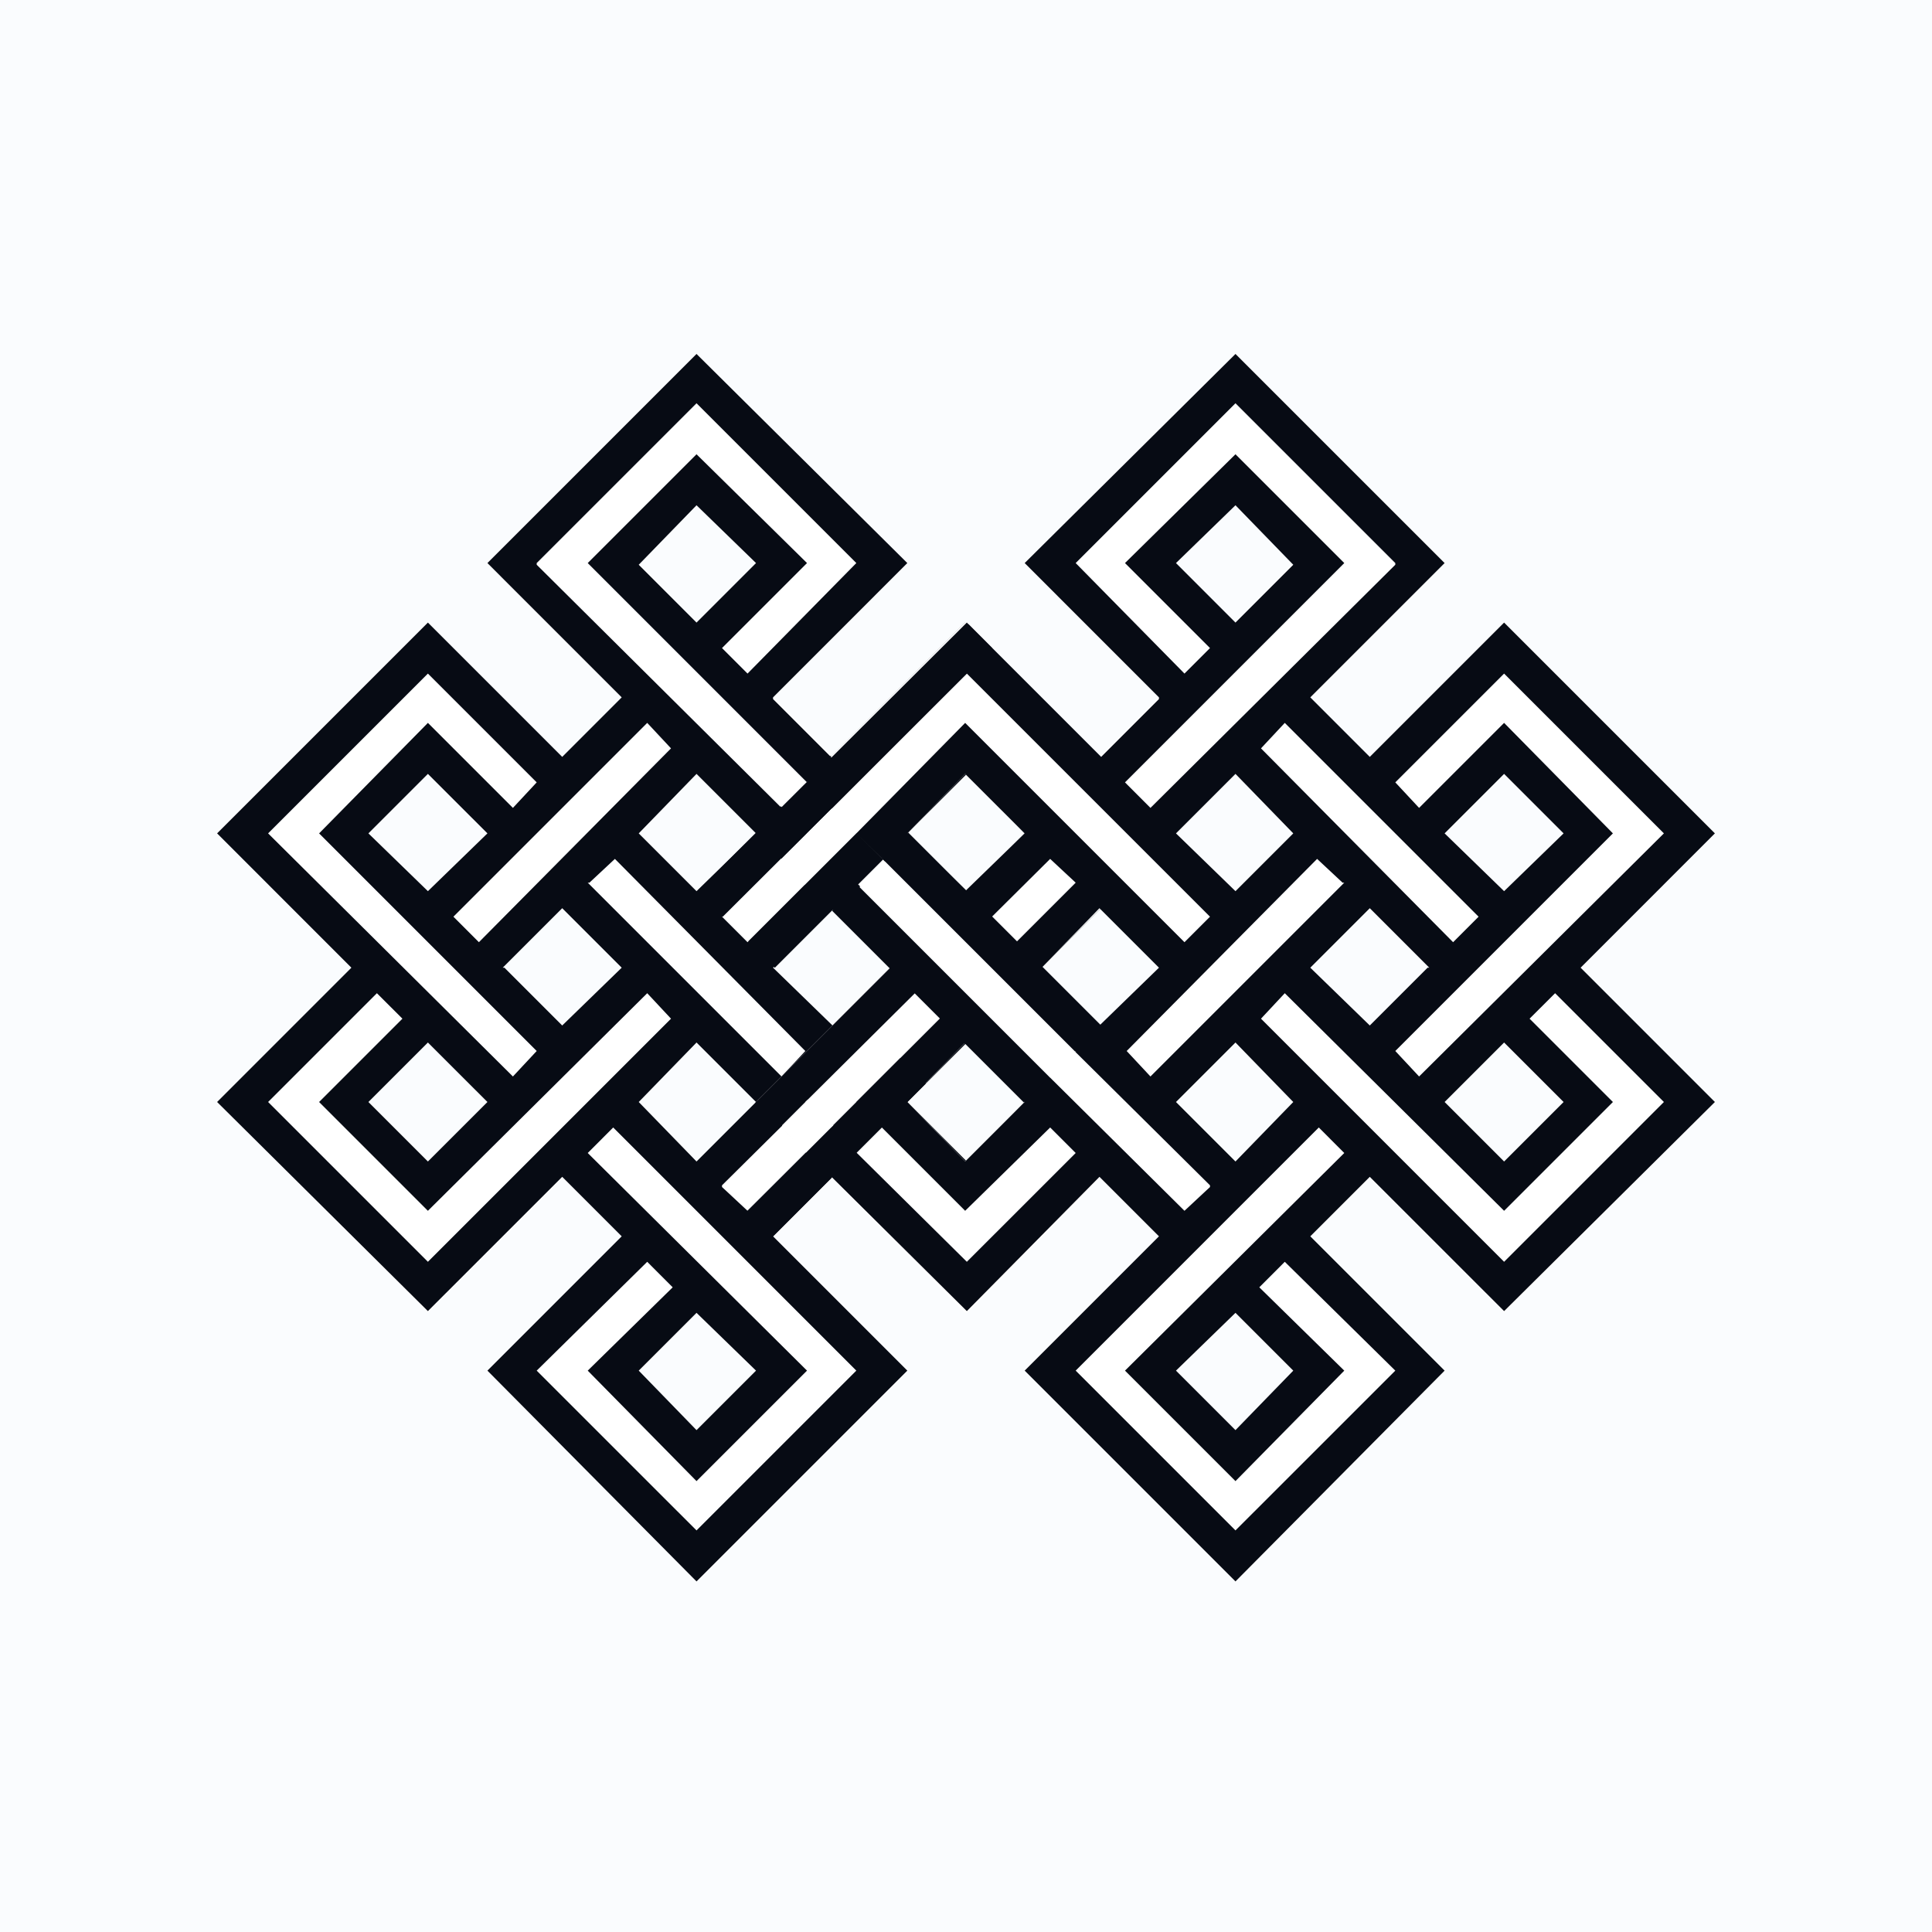 <svg width="48" height="48" viewBox="0 0 48 48" fill="none" xmlns="http://www.w3.org/2000/svg">
<rect width="48" height="48" fill="#FAFCFE"/>
<g clip-path="url(#clip0_2195_8064)">
<path d="M25.879 24.042L29.216 20.705L24.021 15.468L20.684 18.805L19.206 17.326L22.542 13.989L17.305 8.794L12.11 13.989L15.446 17.326L13.968 18.805L10.631 15.468L5.394 20.705L8.73 24.042L5.394 27.379L10.631 32.617L13.968 29.28L15.446 30.716L12.11 34.053L17.305 39.29L22.542 34.053L19.206 30.716L20.684 29.28L24.021 32.617L29.216 27.379L25.879 24.042ZM24.021 19.227L25.457 20.705L24.021 22.141L22.542 20.705L24.021 19.227ZM22.12 24.042L20.642 25.478L19.206 24.042L20.642 22.564L22.12 24.042ZM15.869 13.989L17.305 12.553L18.783 13.989L17.305 15.468L15.869 13.989ZM17.305 19.227L18.783 20.705L17.305 22.141L15.869 20.705L17.305 19.227ZM15.446 24.042L13.968 25.478L12.49 24.042L13.968 22.564L15.446 24.042ZM9.153 20.705L10.631 19.227L12.11 20.705L10.631 22.141L9.153 20.705ZM10.631 28.857L9.153 27.379L10.631 25.901L12.11 27.379L10.631 28.857ZM18.783 34.095L17.305 35.531L15.869 34.095L17.305 32.617L18.783 34.053V34.095ZM17.305 28.857L15.869 27.379L17.305 25.901L18.783 27.379L17.305 28.857ZM24.021 28.857L22.542 27.379L24.021 25.901L25.457 27.379L24.021 28.857Z" fill="white"/>
<path d="M19.206 17.368L20.642 18.805L23.979 15.468L29.216 20.705L25.879 24.042L29.216 27.379L23.979 32.574L20.684 29.238L19.206 30.716L22.542 34.053L17.305 39.29L12.11 34.053L15.446 30.716L13.968 29.238L10.631 32.574L5.394 27.379L8.73 24.042L5.394 20.705L10.631 15.468L13.968 18.805L15.446 17.326L12.11 13.989L17.305 8.794L22.542 13.989L19.206 17.326V17.368ZM13.334 14.031L19.417 20.072L20.05 19.438L14.602 13.989L17.305 11.286L20.05 13.989L17.938 16.101L18.572 16.735L21.275 13.989L17.305 10.019L13.334 13.989V14.031ZM17.305 12.553L15.869 14.031L17.305 15.468L18.783 13.989L17.305 12.553ZM17.938 22.775L18.572 23.409L24.021 17.96L26.724 20.705L24.612 22.775L25.246 23.409L27.949 20.705L23.979 16.735L17.938 22.775ZM6.661 20.705L12.743 26.745L13.334 26.112L7.928 20.705L10.631 17.96L12.743 20.072L13.334 19.438L10.631 16.735L6.661 20.705ZM16.08 17.96L11.265 22.775L11.898 23.409L16.671 18.593L16.08 17.96ZM22.542 20.705L24.021 22.141L25.457 20.705L24.021 19.227L22.542 20.705ZM9.153 20.705L10.631 22.141L12.11 20.705L10.631 19.227L9.153 20.705ZM15.869 20.705L17.305 22.141L18.783 20.705L17.305 19.227L15.869 20.705ZM14.602 21.93L19.417 26.745L20.008 26.112L15.277 21.339L14.644 21.93H14.602ZM21.275 21.93L26.724 27.379L24.021 30.082L21.909 28.012L21.275 28.646L23.979 31.349L27.991 27.379L21.909 21.339L21.275 21.93ZM12.532 24.042L13.968 25.478L15.446 24.042L13.968 22.564L12.49 24.042H12.532ZM20.684 22.564L19.206 24.042L20.684 25.478L22.12 24.042L20.684 22.564ZM6.661 27.379L10.631 31.349L16.671 25.309L16.08 24.676L10.631 30.082L7.928 27.379L9.998 25.309L9.364 24.676L6.661 27.379ZM17.938 29.491L18.572 30.082L23.387 25.309L22.754 24.676L17.938 29.449V29.491ZM9.153 27.379L10.631 28.857L12.11 27.379L10.631 25.901L9.153 27.379ZM15.869 27.379L17.305 28.857L18.783 27.379L17.305 25.901L15.869 27.379ZM24.021 28.857L25.457 27.379L24.021 25.901L22.542 27.379L24.021 28.857ZM14.602 28.646L20.05 34.053L17.305 36.798L14.602 34.053L16.713 31.983L16.08 31.349L13.334 34.053L17.305 38.023L21.275 34.053L15.235 28.012L14.602 28.646ZM17.305 35.531L18.783 34.053L17.305 32.617L15.869 34.053L17.305 35.531Z" fill="#070B14"/>
</g>
<g clip-path="url(#clip1_2195_8064)">
<path d="M22.121 24.042L18.784 20.705L23.979 15.468L27.316 18.805L28.794 17.326L25.458 13.989L30.695 8.794L35.891 13.989L32.554 17.326L34.032 18.805L37.369 15.468L42.606 20.705L39.27 24.042L42.606 27.379L37.369 32.617L34.032 29.28L32.554 30.716L35.891 34.053L30.695 39.29L25.458 34.053L28.794 30.716L27.316 29.28L23.979 32.617L18.784 27.379L22.121 24.042ZM23.979 19.227L22.543 20.705L23.979 22.141L25.458 20.705L23.979 19.227ZM25.88 24.042L27.358 25.478L28.794 24.042L27.358 22.564L25.88 24.042ZM32.131 13.989L30.695 12.553L29.217 13.989L30.695 15.468L32.131 13.989ZM30.695 19.227L29.217 20.705L30.695 22.141L32.131 20.705L30.695 19.227ZM32.554 24.042L34.032 25.478L35.51 24.042L34.032 22.564L32.554 24.042ZM38.847 20.705L37.369 19.227L35.891 20.705L37.369 22.141L38.847 20.705ZM37.369 28.857L38.847 27.379L37.369 25.901L35.891 27.379L37.369 28.857ZM29.217 34.095L30.695 35.531L32.131 34.095L30.695 32.617L29.217 34.053V34.095ZM30.695 28.857L32.131 27.379L30.695 25.901L29.217 27.379L30.695 28.857ZM23.979 28.857L25.458 27.379L23.979 25.901L22.543 27.379L23.979 28.857Z" fill="white"/>
<path d="M28.794 17.368L27.358 18.805L24.021 15.468L18.784 20.705L22.121 24.042L18.784 27.379L24.021 32.574L27.316 29.238L28.794 30.716L25.458 34.053L30.695 39.29L35.891 34.053L32.554 30.716L34.032 29.238L37.369 32.574L42.606 27.379L39.27 24.042L42.606 20.705L37.369 15.468L34.032 18.805L32.554 17.326L35.891 13.989L30.695 8.794L25.458 13.989L28.794 17.326V17.368ZM34.666 14.031L28.583 20.072L27.95 19.438L33.398 13.989L30.695 11.286L27.95 13.989L30.062 16.101L29.428 16.735L26.725 13.989L30.695 10.019L34.666 13.989V14.031ZM30.695 12.553L32.131 14.031L30.695 15.468L29.217 13.989L30.695 12.553ZM30.062 22.775L29.428 23.409L23.979 17.96L21.276 20.705L23.388 22.775L22.754 23.409L20.051 20.705L24.021 16.735L30.062 22.775ZM41.339 20.705L35.257 26.745L34.666 26.112L40.072 20.705L37.369 17.96L35.257 20.072L34.666 19.438L37.369 16.735L41.339 20.705ZM31.92 17.96L36.735 22.775L36.102 23.409L31.329 18.593L31.92 17.96ZM25.458 20.705L23.979 22.141L22.543 20.705L23.979 19.227L25.458 20.705ZM38.847 20.705L37.369 22.141L35.891 20.705L37.369 19.227L38.847 20.705ZM32.131 20.705L30.695 22.141L29.217 20.705L30.695 19.227L32.131 20.705ZM33.398 21.93L28.583 26.745L27.992 26.112L32.723 21.339L33.356 21.93H33.398ZM26.725 21.93L21.276 27.379L23.979 30.082L26.091 28.012L26.725 28.646L24.021 31.349L20.009 27.379L26.091 21.339L26.725 21.93ZM35.468 24.042L34.032 25.478L32.554 24.042L34.032 22.564L35.51 24.042H35.468ZM27.316 22.564L28.794 24.042L27.316 25.478L25.88 24.042L27.316 22.564ZM41.339 27.379L37.369 31.349L31.329 25.309L31.92 24.676L37.369 30.082L40.072 27.379L38.002 25.309L38.636 24.676L41.339 27.379ZM30.062 29.491L29.428 30.082L24.613 25.309L25.246 24.676L30.062 29.449V29.491ZM38.847 27.379L37.369 28.857L35.891 27.379L37.369 25.901L38.847 27.379ZM32.131 27.379L30.695 28.857L29.217 27.379L30.695 25.901L32.131 27.379ZM23.979 28.857L22.543 27.379L23.979 25.901L25.458 27.379L23.979 28.857ZM33.398 28.646L27.95 34.053L30.695 36.798L33.398 34.053L31.287 31.983L31.92 31.349L34.666 34.053L30.695 38.023L26.725 34.053L32.765 28.012L33.398 28.646ZM30.695 35.531L29.217 34.053L30.695 32.617L32.131 34.053L30.695 35.531Z" fill="#070B14"/>
<rect x="20.639" y="18.776" width="0.086" height="0.868" transform="rotate(45 20.639 18.776)" fill="#070B14"/>
<rect x="19.401" y="20.032" width="0.086" height="0.901" transform="rotate(45 19.401 20.032)" fill="#070B14"/>
<rect x="20.665" y="20.086" width="0.902" height="1.815" transform="rotate(45.1 20.665 20.086)" fill="white"/>
<rect x="24.01" y="15.44" width="0.087" height="4.761" transform="rotate(45.1 24.01 15.44)" fill="white"/>
<rect x="21.284" y="20.695" width="0.93" height="3.808" transform="rotate(45 21.284 20.695)" fill="#070B14"/>
<rect x="24.02" y="15.468" width="0.896" height="9.46" transform="rotate(45.1 24.02 15.468)" fill="#070B14"/>
<rect x="22.368" y="26.287" width="0.897" height="5.369" transform="rotate(45 22.368 26.287)" fill="#070B14"/>
<rect x="20.674" y="22.628" width="0.915" height="6.734" transform="rotate(-45 20.674 22.628)" fill="#070B14"/>
<rect x="21.354" y="22.039" width="0.915" height="6.69" transform="rotate(-45 21.354 22.039)" fill="white"/>
<rect x="21.916" y="21.33" width="0.915" height="6.787" transform="rotate(-45 21.916 21.33)" fill="#070B14"/>
<rect x="20.068" y="27.32" width="0.901" height="0.963" transform="rotate(45 20.068 27.32)" fill="white"/>
<rect x="18.815" y="27.345" width="0.877" height="0.065" transform="rotate(45 18.815 27.345)" fill="#070B14"/>
</g>
<defs>
<clipPath id="clip0_2195_8064">
<rect width="26.653" height="32.355" fill="white" transform="translate(4 7.822)"/>
</clipPath>
<clipPath id="clip1_2195_8064">
<rect width="26.653" height="32.355" fill="white" transform="matrix(-1 0 0 1 44 7.822)"/>
</clipPath>
</defs>
</svg>
